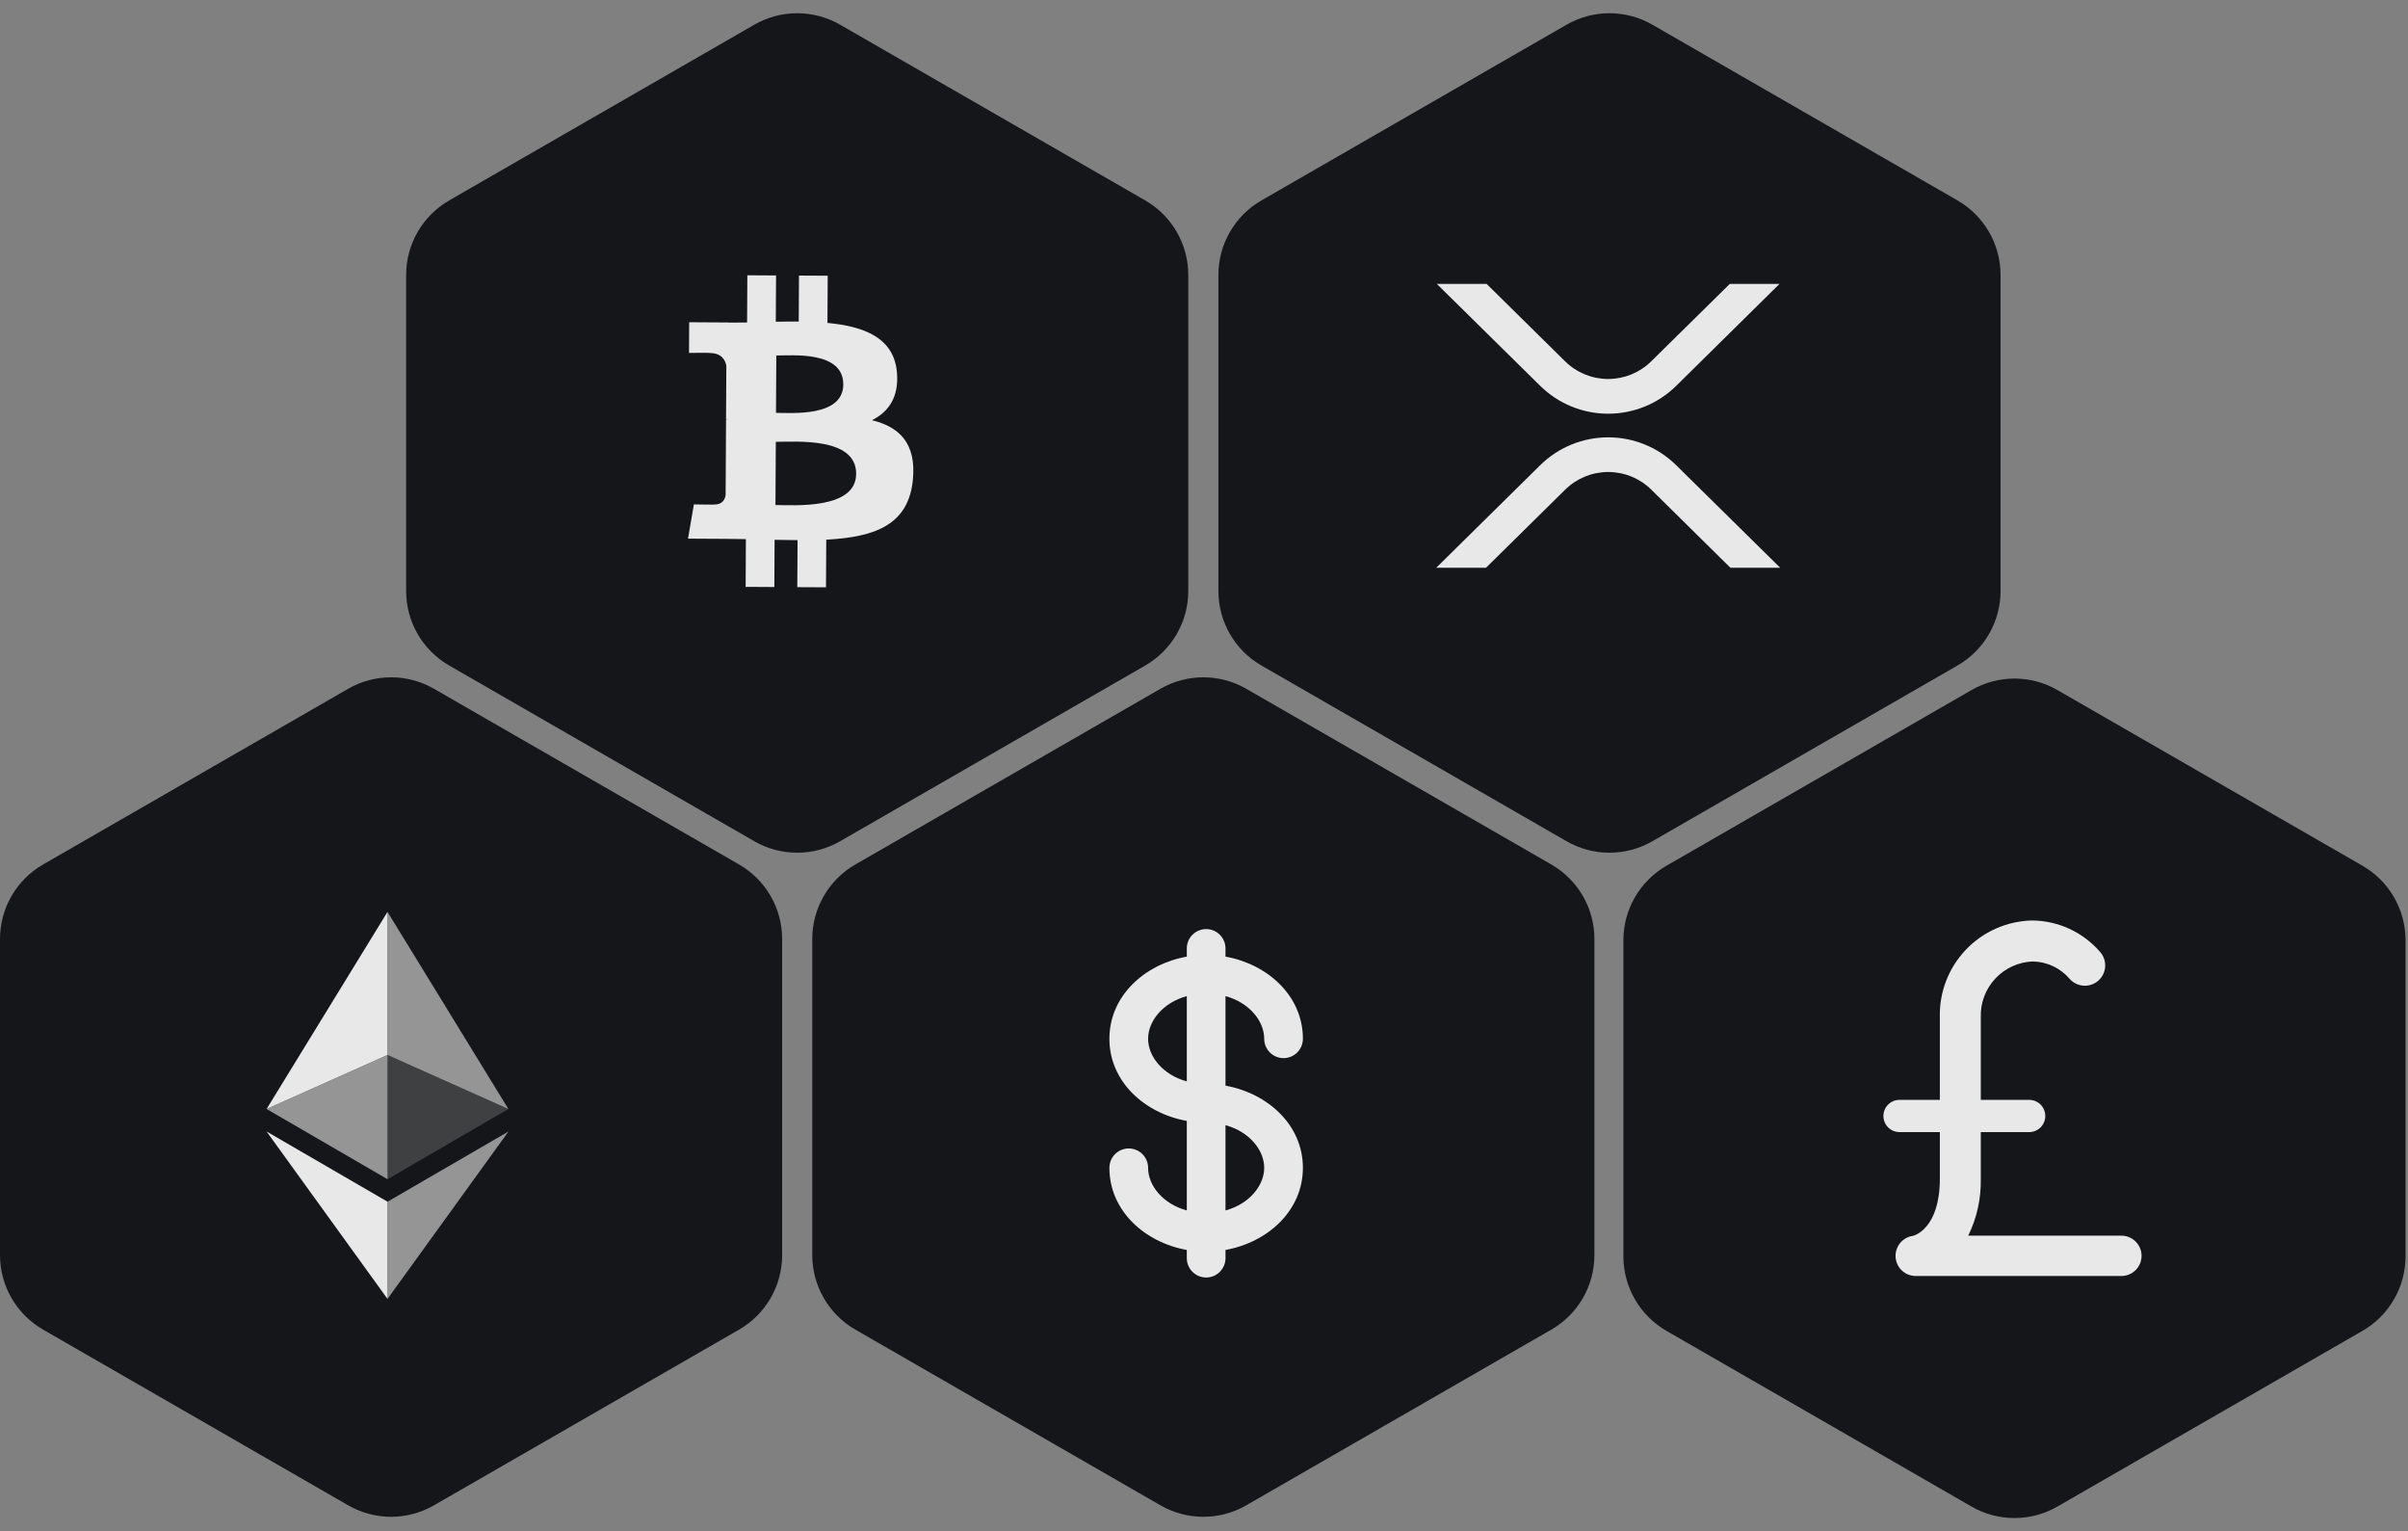 <svg width="280" height="178" viewBox="0 0 280 178" fill="none" xmlns="http://www.w3.org/2000/svg">
<rect x="0" y="0" width="280" height="178" fill="#808080" stroke="none"/>
<path d="M85.937 100.489C89.037 102.274 90.948 105.579 90.948 109.156V145.893C90.948 149.47 89.037 152.775 85.937 154.559L50.463 174.982C47.375 176.76 43.573 176.76 40.484 174.982L5.011 154.559C1.911 152.775 1.10584e-07 149.47 2.90007e-07 145.893L2.13274e-06 109.156C2.31216e-06 105.578 1.911 102.274 5.011 100.489L40.484 80.066C43.573 78.288 47.375 78.288 50.463 80.066L85.937 100.489Z" fill="#151619"/>
<path d="M274.704 100.635C277.804 102.419 279.714 105.724 279.714 109.301V146.038C279.714 149.615 277.804 152.92 274.704 154.705L239.23 175.128C236.141 176.906 232.34 176.906 229.251 175.128L193.777 154.705C190.677 152.92 188.767 149.615 188.767 146.038L188.767 109.301C188.767 105.724 190.677 102.419 193.777 100.635L229.251 80.212C232.34 78.434 236.141 78.434 239.23 80.212L274.704 100.635Z" fill="#151619"/>
<path d="M227.611 23.295C230.711 25.08 232.622 28.384 232.622 31.962V68.699C232.622 72.276 230.711 75.581 227.611 77.365L192.137 97.788C189.048 99.566 185.247 99.566 182.158 97.788L146.684 77.365C143.584 75.581 141.674 72.276 141.674 68.699L141.674 31.962C141.674 28.384 143.584 25.08 146.684 23.295L182.158 2.872C185.247 1.094 189.048 1.094 192.137 2.872L227.611 23.295Z" fill="#151619"/>
<path opacity="0.9" d="M201.14 33H206.92L194.89 44.869C192.787 46.934 189.953 48.091 187 48.091C184.047 48.091 181.213 46.934 179.11 44.869L167.07 33H172.86L182 42.012C183.331 43.32 185.126 44.054 186.996 44.054C188.866 44.054 190.661 43.32 191.992 42.012L201.14 33ZM172.79 66H167L179.11 54.06C181.213 51.995 184.047 50.837 187 50.837C189.953 50.837 192.787 51.995 194.89 54.06L207 65.998H201.21L192 56.909C190.669 55.6 188.874 54.866 187.004 54.866C185.134 54.866 183.339 55.6 182.008 56.909L172.788 66H172.79Z" fill="white"/>
<path d="M133.162 23.295C136.262 25.08 138.172 28.384 138.172 31.962V68.699C138.172 72.276 136.262 75.581 133.162 77.365L97.688 97.788C94.599 99.566 90.798 99.566 87.709 97.788L52.235 77.365C49.135 75.581 47.225 72.276 47.225 68.699L47.225 31.962C47.225 28.384 49.135 25.08 52.235 23.295L87.709 2.872C90.798 1.094 94.599 1.094 97.688 2.872L133.162 23.295Z" fill="#151619"/>
<path d="M180.386 100.489C183.486 102.274 185.397 105.579 185.397 109.156V145.893C185.397 149.47 183.486 152.775 180.386 154.559L144.912 174.982C141.824 176.76 138.022 176.76 134.934 174.982L99.46 154.559C96.36 152.775 94.449 149.47 94.449 145.893L94.449 109.156C94.449 105.578 96.36 102.274 99.46 100.489L134.934 80.066C138.022 78.288 141.824 78.288 144.912 80.066L180.386 100.489Z" fill="#151619"/>
<path opacity="0.9" fill-rule="evenodd" clip-rule="evenodd" d="M140.25 108C139.653 108 139.081 108.236 138.659 108.658C138.237 109.08 138 109.653 138 110.25V111.2C133.11 112.076 129 115.752 129 120.75C129 125.748 133.11 129.423 138 130.299V140.706C135.192 139.941 133.5 137.784 133.5 135.75C133.5 135.153 133.263 134.58 132.841 134.158C132.419 133.737 131.847 133.5 131.25 133.5C130.653 133.5 130.081 133.736 129.659 134.158C129.237 134.58 129 135.153 129 135.75C129 140.748 133.11 144.423 138 145.299V146.25C138 146.847 138.237 147.419 138.659 147.841C139.081 148.263 139.653 148.5 140.25 148.5C140.847 148.5 141.419 148.263 141.841 147.841C142.263 147.419 142.5 146.847 142.5 146.25V145.299C147.39 144.423 151.5 140.748 151.5 135.75C151.5 130.752 147.39 127.076 142.5 126.2V115.791C145.308 116.559 147 118.716 147 120.75C147 121.347 147.237 121.919 147.659 122.341C148.081 122.763 148.653 123 149.25 123C149.847 123 150.419 122.763 150.841 122.341C151.263 121.919 151.5 121.347 151.5 120.75C151.5 115.752 147.39 112.076 142.5 111.2V110.25C142.5 109.653 142.263 109.08 141.841 108.658C141.419 108.236 140.847 108 140.25 108ZM147 135.75C147 133.716 145.308 131.559 142.5 130.794V140.706C145.308 139.941 147 137.784 147 135.75ZM133.5 120.75C133.5 122.784 135.192 124.941 138 125.706V115.791C135.192 116.559 133.5 118.716 133.5 120.75Z" fill="white"/>
<path opacity="0.9" d="M104.291 43.242C103.933 39.284 100.523 37.939 96.215 37.538L96.245 32.05L92.906 32.033L92.876 37.376C91.998 37.37 91.102 37.384 90.208 37.397L90.239 32.019L86.9 32L86.87 37.486C86.146 37.499 85.437 37.504 84.743 37.502L84.743 37.485L80.136 37.459L80.117 41.026C80.117 41.026 82.585 40.992 82.543 41.037C83.896 41.045 84.331 41.833 84.456 42.512L84.423 48.763C84.517 48.763 84.635 48.77 84.776 48.787L84.423 48.787L84.375 57.544C84.313 57.968 84.059 58.646 83.112 58.643C83.156 58.68 80.686 58.63 80.686 58.63L80 62.614L84.348 62.638C85.156 62.644 85.952 62.662 86.731 62.671L86.703 68.22L90.04 68.237L90.07 62.749C90.985 62.771 91.874 62.784 92.739 62.788L92.707 68.254L96.046 68.27L96.077 62.732C101.695 62.44 105.632 61.047 106.149 55.777C106.567 51.533 104.58 49.626 101.396 48.844C103.339 47.869 104.558 46.139 104.291 43.242ZM99.552 55.083C99.534 59.231 92.433 58.72 90.169 58.709L90.211 51.356C92.476 51.37 99.577 50.758 99.552 55.083ZM98.056 44.7C98.035 48.474 92.115 48 90.231 47.99L90.267 41.323C92.151 41.333 98.077 40.764 98.056 44.7Z" fill="white"/>
<path opacity="0.9" d="M246.675 148.325H222.75C222.165 148.324 221.602 148.104 221.171 147.709C220.74 147.313 220.472 146.771 220.42 146.188C220.369 145.606 220.537 145.025 220.892 144.56C221.246 144.095 221.762 143.779 222.338 143.675C222.619 143.675 225.563 142.756 225.563 137.038V131.6H220.875C220.378 131.6 219.901 131.403 219.549 131.051C219.198 130.699 219 130.222 219 129.725C219 129.228 219.198 128.751 219.549 128.399C219.901 128.048 220.378 127.85 220.875 127.85H225.563V118.25C225.525 116.806 225.773 115.37 226.292 114.022C226.812 112.674 227.592 111.443 228.588 110.398C229.585 109.352 230.778 108.514 232.099 107.931C233.42 107.348 234.844 107.032 236.288 107C237.786 107.011 239.265 107.341 240.626 107.969C241.987 108.596 243.199 109.506 244.181 110.638C244.389 110.868 244.55 111.137 244.654 111.429C244.758 111.721 244.804 112.031 244.788 112.341C244.772 112.651 244.696 112.955 244.563 113.235C244.43 113.516 244.243 113.767 244.013 113.975C243.782 114.183 243.513 114.344 243.221 114.448C242.929 114.552 242.619 114.598 242.309 114.582C241.999 114.566 241.695 114.49 241.415 114.357C241.134 114.223 240.883 114.036 240.675 113.806C240.143 113.178 239.484 112.671 238.74 112.318C237.996 111.966 237.185 111.776 236.363 111.763C234.703 111.826 233.136 112.544 232.005 113.76C230.873 114.976 230.269 116.59 230.325 118.25V127.85H235.95C236.447 127.85 236.924 128.048 237.276 128.399C237.627 128.751 237.825 129.228 237.825 129.725C237.825 130.222 237.627 130.699 237.276 131.051C236.924 131.403 236.447 131.6 235.95 131.6H230.325V137.038C230.37 139.323 229.869 141.586 228.863 143.638H246.675C247.297 143.638 247.893 143.885 248.332 144.324C248.772 144.764 249.019 145.36 249.019 145.981C249.019 146.603 248.772 147.199 248.332 147.639C247.893 148.078 247.297 148.325 246.675 148.325Z" fill="white"/>
<g opacity="0.9">
<path d="M45.059 106V122.631L59.115 128.912L45.059 106Z" fill="white" fill-opacity="0.602"/>
<path d="M45.059 106L31 128.912L45.059 122.631V106Z" fill="white"/>
<path d="M45.059 139.69V150.99L59.125 131.53L45.059 139.69Z" fill="white" fill-opacity="0.602"/>
<path d="M45.059 150.99V139.688L31 131.53L45.059 150.99Z" fill="white"/>
<path d="M45.059 137.075L59.115 128.913L45.059 122.635V137.075Z" fill="white" fill-opacity="0.2"/>
<path d="M31 128.913L45.059 137.075V122.635L31 128.913Z" fill="white" fill-opacity="0.602"/>
</g>
</svg>
